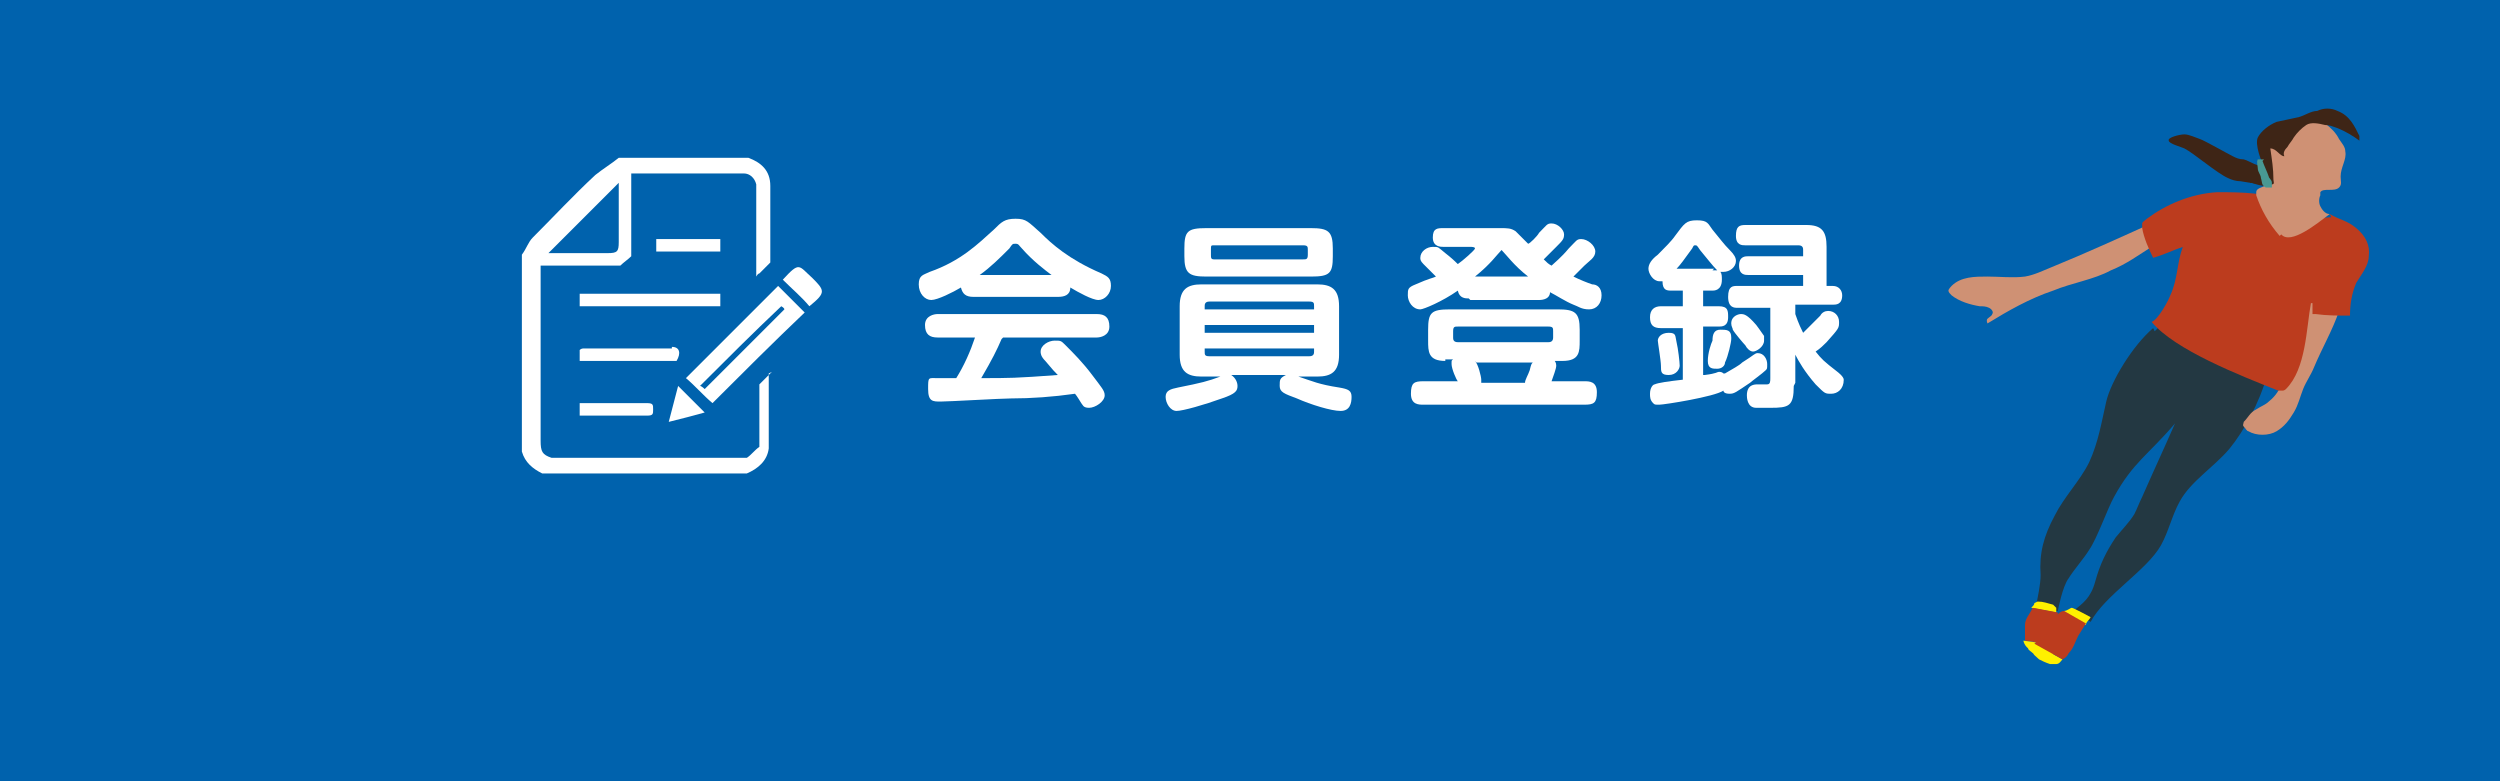 <?xml version="1.0" encoding="UTF-8"?>
<svg xmlns="http://www.w3.org/2000/svg" width="160" height="50" version="1.1" viewBox="0 0 160 50">
  <defs>
    <style>
      .cls-1 {
        fill: #3e2516;
      }

      .cls-2 {
        fill: #fff000;
      }

      .cls-3 {
        fill: #489893;
      }

      .cls-4 {
        fill: #fff;
      }

      .cls-5 {
        fill: #233842;
      }

      .cls-6 {
        fill: #bc3c1e;
      }

      .cls-7 {
        fill: #cf9174;
      }

      .cls-8 {
        fill: #0062ad;
      }
    </style>
  </defs>
  <!-- Generator: Adobe Illustrator 28.6.0, SVG Export Plug-In . SVG Version: 1.2.0 Build 709)  -->
  <g>
    <g id="_レイヤー_1" data-name="レイヤー_1">
      <g>
        <rect class="cls-8" x="0" width="160" height="50"/>
        <g>
          <path class="cls-4" d="M62.3,19c-.5,0-.7-.2-.8-.6-.5.3-1.5.8-1.9.8s-.8-.4-.8-1,.3-.6.7-.8c2-.7,3.1-1.8,4.1-2.7.5-.5.7-.7,1.4-.7s.8.2,1.6.9c.7.7,1.8,1.7,3.9,2.6.4.2.6.3.6.8s-.4.9-.8.9-1.3-.5-1.8-.8c0,.5-.4.6-.8.6h-5.4ZM64.1,21.7c-.3.7-.6,1.3-1.3,2.5,1.8,0,2.2,0,4.9-.2-.2-.2-.3-.3-.8-.9-.3-.3-.3-.5-.3-.6,0-.4.5-.7.9-.7s.4,0,.7.3c.5.5,1.1,1.1,1.7,1.9.6.8.8,1,.8,1.3,0,.4-.6.8-1,.8s-.4-.2-.5-.3c0,0-.3-.5-.4-.6-1.4.2-2.8.3-4.1.3-.6,0-4,.2-4.5.2s-.8,0-.8-.8,0-.7.6-.7c.1,0,1,0,1.2,0,.5-.8.9-1.7,1.2-2.6h-2.4c-.5,0-.8-.2-.8-.8s.6-.7.8-.7h10.2c.5,0,.8.2.8.8s-.6.7-.8.7h-6ZM67.3,17.6c-.4-.3-1.2-.9-1.9-1.7-.2-.2-.2-.3-.4-.3s-.2,0-.4.3c-.6.6-1.2,1.2-1.9,1.7h4.5Z"/>
          <path class="cls-4" d="M78.8,24c.3.2.4.5.4.7,0,.3-.1.5-1,.8-1.1.4-2.5.8-2.9.8s-.7-.5-.7-.9.3-.5.8-.6c1.5-.3,1.9-.4,2.7-.7h-1.2c-.9,0-1.4-.3-1.4-1.4v-3.1c0-1.1.5-1.4,1.4-1.4h7.4c.9,0,1.4.3,1.4,1.4v3.1c0,1.1-.5,1.4-1.4,1.4h-1.2c.9.3,1.3.5,2.6.7.6.1.8.2.8.6s-.1.9-.7.9-1.9-.4-2.8-.8c-.8-.3-1.1-.4-1.1-.8s0-.5.4-.7h-3.6ZM85.3,16.4c0,1.1-.2,1.3-1.4,1.3h-6.7c-1.1,0-1.4-.2-1.4-1.3v-.5c0-1.1.2-1.3,1.4-1.3h6.7c1.1,0,1.4.2,1.4,1.3v.5ZM84.1,19.8v-.2c0-.2,0-.3-.3-.3h-6.4c-.3,0-.3.2-.3.3v.2h7ZM77.1,20.8v.5h7v-.5h-7ZM77.1,22.3v.2c0,.2,0,.3.3.3h6.4c.3,0,.3-.2.3-.3v-.2h-7ZM83.7,16c0-.2,0-.3-.3-.3h-5.7c-.2,0-.2,0-.2.3v.3c0,.2,0,.3.2.3h5.7c.2,0,.3,0,.3-.3v-.3Z"/>
          <path class="cls-4" d="M94,19.1c-.2,0-.6,0-.7-.5-1,.7-2.2,1.2-2.4,1.2-.5,0-.8-.5-.8-.9s0-.5.5-.7c.9-.4,1.1-.4,1.3-.5-.1-.1-.5-.5-.8-.8-.2-.2-.2-.3-.2-.4,0-.4.4-.7.8-.7s.3,0,.8.4c0,0,.4.3.8.7.3-.2,1.1-.9,1.1-1s-.2-.1-.3-.1h-1.7c-.2,0-.7,0-.7-.6s.3-.6.7-.6h3.6c.5,0,.7,0,1,.2.1.1.7.7.8.8.1,0,.6-.5.7-.7.5-.5.5-.6.8-.6.4,0,.8.4.8.7s-.1.4-.5.8c-.2.2-.5.5-.8.8.2.2.3.3.5.4.2-.2.6-.5,1.1-1.1.5-.5.5-.6.8-.6.4,0,.9.4.9.8s-.4.6-.7.9c-.4.4-.5.5-.7.7.4.2.9.4,1.2.5.3,0,.6.2.6.7s-.3.9-.8.9-.7-.2-1-.3c-.5-.2-1.1-.6-1.5-.8,0,.4-.4.5-.7.5h-4.4ZM92.5,23.1c-1.1,0-1.1-.6-1.1-1.3v-.7c0-1.1.2-1.3,1.4-1.3h6.9c1.1,0,1.4.2,1.4,1.3v.7c0,.7,0,1.3-1.1,1.3h-.5c0,0,.1.1.1.3s-.2.7-.3,1h2.1c.3,0,.8,0,.8.7s-.2.8-.8.8h-10.3c-.3,0-.8,0-.8-.7s.2-.8.8-.8h2.2c-.1-.1-.4-.8-.4-1.1s0-.2.1-.3h-.5ZM99.4,21.2c0-.2,0-.3-.3-.3h-5.8c-.2,0-.3,0-.3.3v.4c0,.1,0,.3.3.3h5.8c.2,0,.3-.1.3-.3v-.4ZM94.4,23.1c.2.2.4,1,.4,1.2s0,.1,0,.2h2.8c0-.2.2-.5.3-.8.1-.4.1-.4.2-.5h-3.6ZM97.8,17.7c-.9-.7-1.4-1.4-1.7-1.7-.3.3-.7.9-1.7,1.7h3.4Z"/>
          <path class="cls-4" d="M109.1,24c.8-.1.8-.2.9-.2.1,0,.2,0,.3.1,0,0,.1,0,.1,0,.5-.3.9-.5,1.1-.7.8-.5.8-.6,1-.6.4,0,.6.4.6.7s0,.3-.1.4c-.2.2-.9.7-1,.8-.9.6-1,.7-1.3.7s-.4-.1-.4-.2c-.6.4-3.8.9-4.1.9s-.3,0-.4-.1c-.2-.2-.2-.4-.2-.6,0-.4.2-.6.3-.6.2-.1.9-.2,1.8-.3v-3.3h-1.4c-.5,0-.7-.2-.7-.7s.3-.7.7-.7h1.4v-1h-.7c-.3,0-.6,0-.6-.6,0,0-.1,0-.2,0-.4,0-.7-.5-.7-.8s.2-.6.6-.9c.4-.4.9-.9,1.1-1.2.6-.8.7-1,1.4-1s.7.2,1,.6c.5.6.7.9,1.1,1.3.3.3.4.5.4.7,0,.4-.4.7-.8.7s-.1,0-.2,0c.1.1.1.3.1.5,0,.7-.5.7-.6.7h-.6v1h1c.6,0,.6.3.6.7,0,.6-.4.6-.6.6h-1v3.1ZM107.3,21.9c.1.4.2,1.3.2,1.5s-.2.6-.7.6-.5-.2-.5-.6c0-.3-.2-1.5-.2-1.6,0-.2.2-.5.7-.5s.4.2.5.6ZM109.6,17.3c.2,0,.2,0,.3,0-.3-.3-.6-.7-1.1-1.3-.2-.3-.2-.3-.3-.3s-.1,0-.2.2c-.5.7-.8,1.1-1,1.3h2.4ZM110.8,21.7c0,.2-.2,1.1-.4,1.5,0,.2-.2.4-.5.4s-.6,0-.6-.5.2-1.1.3-1.3c0-.4.1-.7.5-.7s.7,0,.7.5ZM114.8,24.7c0,1.3-.3,1.4-1.5,1.4s-.8,0-.9,0c-.6,0-.6-.7-.6-.8,0-.7.5-.7.7-.7s.5,0,.6,0c.2,0,.2-.2.2-.4v-4.5h-2.1c-.2,0-.6,0-.6-.7s.3-.7.6-.7h4.2v-.7h-3.5c-.2,0-.6,0-.6-.6s.4-.6.6-.6h3.5v-.4c0-.1,0-.3-.3-.3h-3.4c-.2,0-.6,0-.6-.6s.2-.7.6-.7h3.9c1,0,1.3.4,1.3,1.4v2.5h.4c.4,0,.6.3.6.6,0,.6-.4.6-.6.6h-2.4v.6c.2.6.4,1,.5,1.2.4-.4.6-.6,1.1-1.1.1-.2.3-.3.5-.3.4,0,.7.3.7.7s0,.4-.8,1.3c-.2.2-.4.4-.7.6.4.5.5.6,1.4,1.3,0,0,.4.3.4.5,0,.6-.4.9-.8.9s-.4,0-1-.6c-.7-.8-1.1-1.5-1.3-1.9v1.8ZM112.4,20.8c0,0,.3.4.5.7,0,.1,0,.2,0,.3,0,.4-.5.7-.7.7s-.4-.2-.5-.4c-.1-.1-.7-.8-.8-1,0-.1-.1-.2-.1-.4,0-.5.5-.6.6-.6.2,0,.4,0,1,.7Z"/>
        </g>
        <g>
          <path class="cls-4" d="M43.9,24.2c.6.5,1.1,1.1,1.7,1.6,1.9-1.9,3.9-3.9,5.9-5.8-.5-.5-1.1-1.1-1.7-1.7-2,2-3.9,3.9-5.8,5.8ZM50.3,19.7c-1.7,1.7-3.4,3.4-5.2,5.2,0,0-.2-.2-.3-.2,1.7-1.7,3.4-3.4,5.2-5.1,0,0,.2.1.2.2Z"/>
          <path class="cls-4" d="M46.1,18.8h-9v.8h9v-.8Z"/>
          <path class="cls-4" d="M37.5,25.8c-.1,0-.3,0-.4,0v.8c.1,0,.2,0,.4,0,1.3,0,2.6,0,3.9,0,.4,0,.4-.1.4-.4,0-.3,0-.4-.4-.4-1.3,0-2.5,0-3.8,0Z"/>
          <path class="cls-4" d="M52,17.8c-.9-.8-.8-1.1-1.9.1,0,0,0,0,0,0,.6.6,1.2,1.1,1.7,1.7,1.1-.9,1-1,.1-1.9Z"/>
          <path class="cls-4" d="M45.1,26.4c-.6-.6-1.1-1.1-1.7-1.7-.2.8-.4,1.5-.6,2.3.8-.2,1.6-.4,2.3-.6Z"/>
          <path class="cls-4" d="M43,22.3c-1.9,0-3.7,0-5.6,0-.1,0-.2,0-.3.1v.7h6.2c.3-.5.2-.9-.3-.9Z"/>
          <path class="cls-4" d="M49.4,23.8c0,.1,0,.2,0,.3,0-.1,0-.2,0-.3-.3.3-.5.5-.8.8v4c-.3.2-.5.5-.8.7-3.3,0-6.5,0-9.8,0-.9,0-1.8,0-2.7,0-.6-.2-.7-.4-.7-1.1,0-3.7,0-7.5,0-11.2.2,0,.4,0,.5,0,1.5,0,3,0,4.6,0,.2-.2.5-.4.7-.6,0,0,0-.2,0-.2,0-.2,0-.4,0-.7,0-1.5,0-2.9,0-4.4,2.4,0,4.8,0,7.2,0,.4,0,.7.3.8.7v5.9c.1-.2.2-.2.2-.2.2-.2.5-.5.7-.7,0,0,0-.2,0-.3,0-1.5,0-3.1,0-4.6,0-1-.6-1.5-1.4-1.8h-8.3c-.5.4-1,.7-1.5,1.1-1.4,1.3-2.7,2.7-4,4-.3.3-.4.7-.7,1.1,0,.3,0,.6,0,.8,0,3.7,0,7.3,0,11,0,.3,0,.6,0,.8.2.7.7,1.1,1.3,1.4h13.1c.7-.3,1.3-.8,1.4-1.6v-5s0,0,0,0c0,0,0,.1,0,.2ZM39.6,11.7s0,0,0,.2c0,1.2,0,2.4,0,3.6,0,.6-.1.7-.7.7-1.3,0-2.6,0-3.8,0,1.5-1.5,3-3,4.5-4.5Z"/>
          <path class="cls-4" d="M46.1,15.3h-4.1c0,.3,0,.5,0,.8,1.3,0,2.6,0,3.9,0,0,0,.2,0,.2,0v-.7Z"/>
        </g>
        <g>
          <path class="cls-1" d="M144.9,10.5c-.3.3-.9-.2-1.3-.3-.3,0-.5-.1-.7-.2-.4-.2-1.8-1-2.1-1.1-.3-.1-.7-.3-1-.3s-1.1.2-1,.4c0,.2.8.4,1,.5.6.3,2.1,1.6,2.8,1.9.2.1.5.2.8.2.6.1,1.2.2,1.8.2,0,0,0,0,.1,0,0,0,0,0,0,0,0-.2,0-.4,0-.5,0-.5.1-.5-.3-.8h-.1Z"/>
          <path class="cls-5" d="M137.8,21c-1.3,1.1-2.7,3.4-3,4.7s-.5,2.6-1.1,3.9c-.6,1.2-1.6,2.2-2.2,3.4-.7,1.3-1,2.4-.9,3.8,0,.6-.2,1.5-.3,2,.5.2.8.3,1.4.3,0,0,.3-1.6.7-2.1.3-.5,1-1.3,1.3-1.8.5-.7,1.2-2.7,1.6-3.4,1.2-2.2,2.2-2.7,3.9-4.7-.7,1.6-1.4,3.1-2.1,4.7-.2.4-.3.7-.5,1.1-.3.5-.8,1-1.2,1.5-.6.9-1,1.7-1.3,2.8s-.8,1.4-1.4,1.9c.2.1.9.6,1.1.7.9-1.7,3.6-3.3,4.5-4.9.5-.9.7-1.9,1.2-2.8.7-1.3,2.2-2.2,3.2-3.4.9-1.1,1.9-2.9,2.4-4.7l-6.8-3.2-.4.4Z"/>
          <path class="cls-7" d="M137.9,14.2c-2.2,1-4.4,2-6.6,2.9-.5.2-1.1.5-1.7.6-.8.1-1.6,0-2.4,0-.8,0-1.7,0-2.3.6,0,0-.2.2-.2.3,0,.1.1.2.2.3.5.4,1.2.6,1.8.7.2,0,.4,0,.6.1s.3.3.2.4c0,.1-.2.2-.3.3s0,.3,0,.3c1.3-.8,2.7-1.6,4.2-2.1,1.2-.5,2.6-.7,3.7-1.3,1-.4,1.8-1,2.6-1.5v-1.5Z"/>
          <path class="cls-7" d="M149.7,19.9c-.4,1.2-1.1,2.4-1.6,3.6-.2.5-.5.9-.7,1.4-.2.5-.3,1-.6,1.5s-.6.9-1.1,1.2-1.3.3-1.8,0c-.1,0-.2-.2-.3-.3s0-.2,0-.3c.3-.3.4-.6.8-.8.3-.2.6-.3.8-.5.5-.4.7-.8.9-1.3.8-1.8,1.3-3.7,1.6-5.6,0,0,0-.2,0-.2,0,0,.2,0,.2,0,.3,0,1.6,1.5,1.7,1.3Z"/>
          <path class="cls-2" d="M132.1,39.2l1.4.8c0-.2.2-.3.3-.5,0,0-1.1-.6-1.2-.6-.1,0-.3.2-.5.2Z"/>
          <path class="cls-2" d="M130.2,38.6c0,.1-.1.2-.2.3l1.6.3c0-.1,0-.2,0-.3l-.2-.2c-.4-.1-.6-.2-1-.2,0,0,0,0,0,0,0,0,0,0,0,0Z"/>
          <path class="cls-6" d="M129.6,40c0,.3,0,.7,0,1l2.1.3c0,0,0-.2,0-.3,0-.6,0-1.2,0-1.8l-1.6-.3c-.2.4-.5.7-.5,1.1Z"/>
          <path class="cls-2" d="M129.8,41.5c0,.1.2.2.3.3.1,0,.3.1.5.1.2,0,.5,0,.7,0,.2,0,.3-.2.3-.4,0,0,0-.1,0-.2l-2.1-.3c0,.1.1.3.2.4Z"/>
          <path class="cls-2" d="M130.1,41.7c0,.2.2.3.4.5.2.1.4.2.7.3,0,0,.2,0,.2,0,0,0,.1,0,.2,0,.2,0,.3-.2.4-.3l-1.8-1c0,.2-.2.3-.1.5Z"/>
          <path class="cls-6" d="M131.6,39.5c-.2.2-.4.5-.6.7-.2.3-.4.5-.6.8,0,0-.1.1-.2.2l1.8,1c.2-.1.3-.2.4-.4.3-.3.4-.7.6-1.1.2-.3.3-.5.5-.8l-1.4-.8c-.2,0-.4.2-.5.3Z"/>
          <path class="cls-6" d="M149.1,13.7c.7.4,1.1.4,1.7.9s.9,1.1.8,1.8c0,.6-.5,1.2-.8,1.7-.3.7-.4,1.4-.4,2.1-.7,0-1.5,0-2.2-.1,0,0-.2,0-.2,0,0,0,0-.1,0-.2,0-.2,0-.4,0-.5h-.1c-.3,1.6-.3,4.2-1.6,5.5,0,0-.1.1-.2.1,0,0-.2,0-.3,0-2.5-1-6.6-2.6-8.1-4.4.4-.1,1.1-1.4,1.2-1.7.5-1.1.4-2,.8-3.1h0c-.6.2-1.2.5-1.9.7-.3-.6-.6-1.3-.7-1.9,0-.1,0-.2,0-.3,0-.1.2-.2.3-.3,1.2-.9,2.8-1.6,4.5-1.7.8,0,1.6,0,2.5.1.2,0,.4,0,.6.1.1,0,.2.2.3.3.3.4.7.8,1,1.3l2.9-.2Z"/>
          <path class="cls-7" d="M146,15c.6.7,2.3-.7,3.1-1.3-.3,0-.5-.3-.6-.5s-.1-.5,0-.7c0,0,0-.2,0-.2.2-.3.9,0,1.2-.3.2-.2.1-.4.1-.7,0-.6.4-1.1.3-1.6,0-.3-.2-.5-.4-.8-.2-.4-.5-.7-.9-1-.4-.3-.9-.5-1.4-.4-.5,0-.9.3-1.3.6s-.5.7-.7,1c-.2.4-.5.9-.4,1.3,0,.2.2.5.3.7s0,.5-.2.7c-.2.2-.7.2-.7.5,0,0,0,.1,0,.2.3.9.8,1.8,1.5,2.6Z"/>
          <path class="cls-1" d="M151,8.7c-.3-.6-.6-1.3-1.4-1.6-.4-.2-.9-.2-1.3,0-.4,0-.8.3-1.2.4-.5.1-.9.2-1.4.3-.5.2-1,.6-1.2,1-.2.4.2,1.6.5,2-.2,0-.5-.1-.6,0s-.3-.2-.4,0c0,.3,0,.5,0,.8,0,0,0,.1,0,.1,0,0,0,0,.1,0,.3.1.6.2.9.2.1,0,.3,0,.4-.1.2,0,.1-.2.1-.3,0-.7-.1-1.3-.2-2,.4,0,.6.5.9.5-.1-.2,0-.4.2-.6.1-.2.3-.4.4-.6.2-.3.5-.6.8-.8s.8-.1,1.2,0c.3,0,.5.1.8.2.5.2,1,.5,1.4.8h0Z"/>
          <path class="cls-3" d="M144.8,10.3c.1.3.3.7.4,1,0,.1.2.2.2.4s0,.1,0,.3c0,0-.2,0-.2,0,0,0-.2,0-.2,0-.3-.2-.2-.3-.3-.6,0-.2-.2-.4-.2-.6,0-.2-.1-.4,0-.6,0,0,.4,0,.4,0Z"/>
        </g>
      </g>
    </g>
  </g>
</svg>